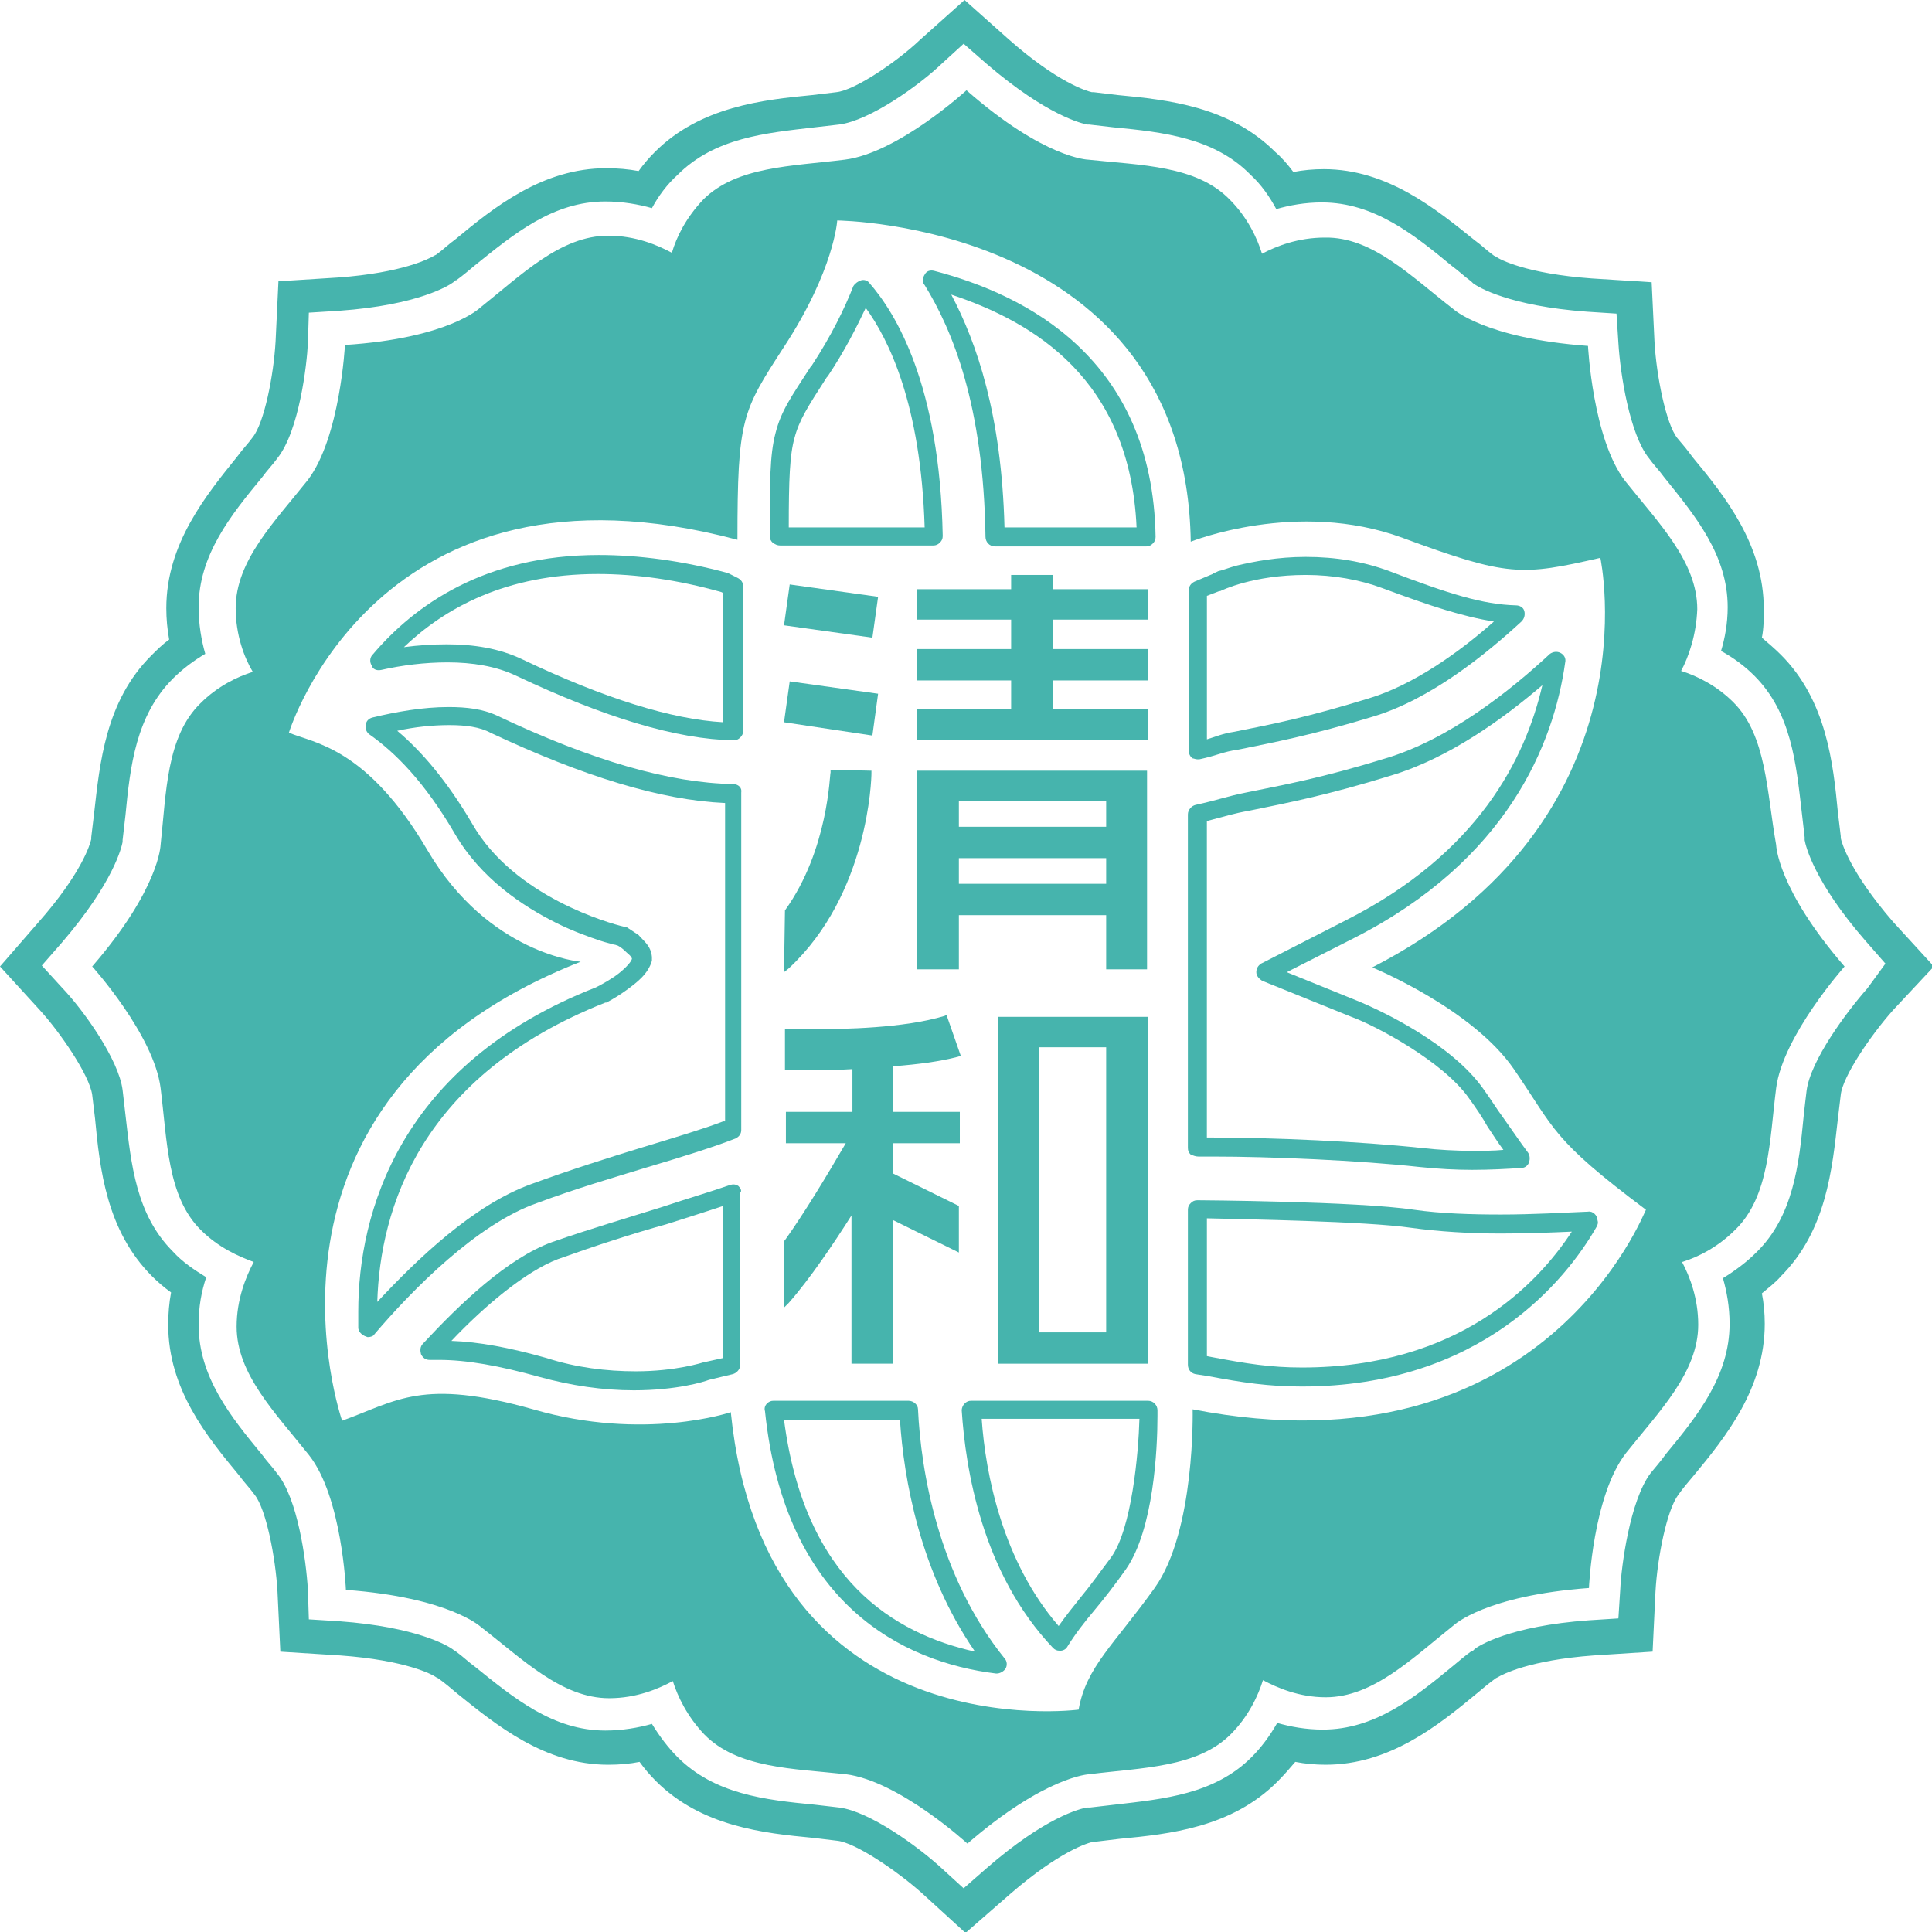 <?xml version="1.0" encoding="utf-8"?>
<!-- Generator: Adobe Illustrator 12.0.0, SVG Export Plug-In . SVG Version: 6.00 Build 51448)  -->
<!DOCTYPE svg PUBLIC "-//W3C//DTD SVG 1.1//EN" "http://www.w3.org/Graphics/SVG/1.1/DTD/svg11.dtd">
<svg  version="1.1" id="レイヤー_1" xmlns="http://www.w3.org/2000/svg" xmlns:xlink="http://www.w3.org/1999/xlink" width="203.3" height="203.3"
	 viewBox="0 0 203.3 203.3" overflow="visible" enable-background="new 0 0 203.3 203.3" xml:space="preserve">
<g>
	<path fill="#46B4AD" d="M199.201,97c-4.5-5.2-5.4-8.3-5.5-8.8V88c-0.101-0.8-0.201-1.7-0.301-2.5c-0.5-5.2-1.199-11.8-6-16.6
		c-0.6-0.6-1.3-1.2-2-1.8c0.2-1,0.2-2,0.2-3c0-6.8-4.101-11.9-7.5-16c-0.5-0.7-1-1.3-1.601-2C175.3,44.6,174.3,39.5,174.1,36
		l-0.3-6.3l-6.301-0.4c-6.899-0.5-9.699-2-10.1-2.3l-0.199-0.1c-0.701-0.5-1.301-1.1-2-1.6C151.1,22,146,17.8,139.3,17.8
		c-1.1,0-2.2,0.1-3.2,0.3c-0.601-0.8-1.2-1.5-1.899-2.1c-4.801-4.8-11.301-5.5-16.601-6c-0.8-0.1-1.7-0.2-2.5-0.3h-0.2
		c-0.5-0.1-3.6-1-8.8-5.6L101.5,0l-4.7,4.2C94.5,6.4,90,9.5,88,9.7c-0.8,0.1-1.7,0.2-2.5,0.3c-5.2,0.5-11.8,1.2-16.6,6
		c-0.6,0.6-1.2,1.3-1.7,2c-1.1-0.2-2.2-0.3-3.4-0.3c-6.7,0-11.8,4.1-15.9,7.5c-0.7,0.5-1.3,1.1-2,1.6l-0.2,0.1
		c-0.5,0.3-3.3,1.8-10.1,2.3l-6.3,0.4L29,35.9c-0.2,3.6-1.2,8.6-2.4,10.1c-0.5,0.7-1.1,1.3-1.6,2c-3.3,4.1-7.5,9.2-7.5,16
		c0,1.1,0.1,2.2,0.3,3.3c-0.7,0.5-1.3,1.1-1.9,1.7c-4.8,4.8-5.4,11.3-6,16.6c-0.1,0.8-0.2,1.7-0.3,2.5v0.2c-0.1,0.5-1,3.6-5.6,8.8
		l-4,4.6l4.2,4.6c2.1,2.3,5.2,6.8,5.5,8.9c0.1,0.799,0.2,1.699,0.3,2.5c0.5,5.299,1.2,11.799,6,16.6c0.6,0.6,1.3,1.199,2,1.699
		c-0.2,1.101-0.3,2.201-0.3,3.4c0,6.801,4.1,11.801,7.5,15.9c0.5,0.699,1.1,1.3,1.6,2c1.2,1.5,2.2,6.6,2.4,10.199l0.3,6.301l6.3,0.4
		c6.9,0.5,9.7,2,10.1,2.299l0.2,0.101c0.7,0.5,1.3,1,2,1.601c4.1,3.299,9.2,7.5,15.9,7.5c1.2,0,2.3-0.101,3.3-0.301
		c0.5,0.7,1.1,1.4,1.7,2c4.8,4.801,11.3,5.5,16.6,6c0.8,0.1,1.7,0.2,2.5,0.301c1.9,0.199,6.2,3.1,8.9,5.5l4.6,4.199l4.7-4.1
		c5.199-4.5,8.199-5.4,8.8-5.5h0.2c0.8-0.1,1.699-0.2,2.5-0.301c5.3-0.5,11.8-1.199,16.6-6c0.7-0.699,1.301-1.399,1.9-2.1
		c1,0.2,2.1,0.301,3.199,0.301l0,0c6.701,0,11.801-4.101,15.9-7.5c0.6-0.5,1.301-1.101,2-1.601l0.2-0.101
		c0.5-0.299,3.3-1.799,10.101-2.299l6.199-0.4l0.301-6.301c0.199-3.6,1.199-8.6,2.399-10.199c0.5-0.7,1-1.301,1.601-2
		c3.399-4.1,7.5-9.2,7.5-16c0-1.1-0.101-2.2-0.301-3.2c0.7-0.601,1.4-1.101,2-1.8c4.801-4.801,5.4-11.301,6-16.6
		c0.1-0.801,0.2-1.701,0.301-2.5c0.199-1.9,3.1-6.201,5.5-8.9l4.299-4.6L199.201,97z M196.5,104c-2.199,2.5-6,7.601-6.399,10.801
		c-0.101,0.8-0.2,1.699-0.3,2.6c-0.5,5.2-1.1,10.6-5,14.4c-1,1-2.2,1.9-3.5,2.699c0.4,1.4,0.699,3,0.699,4.801
		C182,144.8,178.6,149,175.3,153c-0.5,0.701-1.1,1.4-1.6,2c-2.201,2.9-3.101,9.9-3.201,12.201l-0.199,3.1l-3.1,0.199
		c-8.4,0.601-11.601,2.701-12,3L155,173.701h-0.1c-0.699,0.5-1.4,1.1-2,1.6c-4,3.3-8.199,6.699-13.699,6.699
		c-1.801,0-3.4-0.299-4.801-0.699c-0.8,1.4-1.699,2.6-2.699,3.6c-3.9,3.9-9.201,4.4-14.4,5c-0.9,0.1-1.7,0.2-2.6,0.301H114.4l0,0
		c-0.699,0.1-4.4,1-10.6,6.399l-2.4,2.101l-2.3-2.101c-2.5-2.3-7.6-6-10.8-6.399c-0.9-0.101-1.7-0.201-2.6-0.301
		c-5.2-0.5-10.5-1.1-14.4-5c-1-1-1.9-2.199-2.7-3.5c-1.4,0.4-3.1,0.7-4.9,0.7c-5.5,0-9.6-3.399-13.7-6.7c-0.7-0.5-1.3-1.1-2-1.6
		l-0.3-0.2c-0.5-0.399-3.8-2.399-12-3l-3.2-0.2l-0.1-3.1c-0.2-3.301-1.1-9.6-3.2-12.2c-0.5-0.7-1.1-1.3-1.6-2
		c-3.3-4-6.7-8.2-6.7-13.7c0-1.9,0.3-3.5,0.8-5c-1.3-0.8-2.5-1.6-3.5-2.699c-3.9-3.9-4.4-9.201-5-14.4c-0.1-0.801-0.2-1.7-0.3-2.6
		c-0.4-3.201-4.1-8.4-6.4-10.801l-2.1-2.3l2.1-2.4c5.5-6.4,6.3-10.1,6.4-10.6v-0.2l0,0c0.1-0.9,0.2-1.7,0.3-2.6
		c0.5-5.2,1.1-10.5,5-14.4c1-1,2.2-1.9,3.4-2.6c-0.4-1.4-0.7-3.1-0.7-4.9c0-5.5,3.4-9.7,6.7-13.7c0.5-0.7,1.1-1.3,1.6-2
		c2.3-2.9,3.1-9.9,3.2-12.1l0.1-3.2l3.2-0.2c8.4-0.6,11.6-2.7,12-3l0.2-0.2H48c0.7-0.5,1.4-1.1,2-1.6c4.1-3.3,8.2-6.7,13.7-6.7
		c1.8,0,3.5,0.3,4.9,0.7c0.7-1.3,1.6-2.5,2.7-3.5c3.9-3.9,9.2-4.4,14.4-5c0.9-0.1,1.7-0.2,2.6-0.3c3.2-0.4,8.4-4.1,10.8-6.4l2.3-2.1
		l2.4,2.1c6.4,5.5,10.1,6.3,10.6,6.4h0.2l0,0c0.899,0.1,1.7,0.2,2.601,0.3c5.199,0.5,10.6,1.1,14.399,5c1.101,1,2,2.3,2.7,3.6
		c1.4-0.4,3-0.7,4.8-0.7c5.5,0,9.7,3.4,13.7,6.7c0.699,0.5,1.3,1.1,2,1.6L155,29.8c0.5,0.4,3.801,2.4,12,3L170.1,33l0.2,3.1
		c0.199,3.3,1.199,9.6,3.199,12.1c0.5,0.7,1.101,1.3,1.601,2c3.3,4.1,6.7,8.2,6.7,13.7c0,1.7-0.301,3.3-0.7,4.6
		c1.3,0.7,2.5,1.6,3.5,2.6c3.899,3.9,4.399,9.2,5,14.4c0.101,0.9,0.2,1.7,0.3,2.6v0.3l0,0c0.1,0.6,1,4.4,6.4,10.6l2.1,2.4L196.5,104
		z"/>
	<path fill="#46B4AD" d="M182.4,73.9c-1.8-1.8-3.9-2.8-5.5-3.3c0.801-1.5,1.6-3.8,1.7-6.5c0-5-4.101-9.1-7.601-13.5
		c-3.399-4.4-3.899-14.2-3.899-14.2c-10.899-0.8-14.2-3.9-14.2-3.9c-4.4-3.4-8.5-7.6-13.5-7.5c-2.8,0-5.1,0.9-6.6,1.7
		c-0.5-1.6-1.5-3.8-3.4-5.7c-3.5-3.6-9.3-3.6-14.9-4.2c0,0-4.6-0.1-12.799-7.3c0,0-7.2,6.6-12.8,7.3C83.3,17.5,77.5,17.5,74,21
		c-1.8,1.9-2.8,3.9-3.3,5.6c-1.5-0.8-3.8-1.8-6.7-1.8c-5,0-9.1,4.1-13.5,7.6c0,0-3.3,3.2-14.2,3.9c0,0-0.5,9.7-3.9,14.2
		c-3.5,4.4-7.6,8.5-7.6,13.5c0,2.8,0.9,5.2,1.8,6.7c-1.6,0.5-3.7,1.5-5.5,3.3c-3.6,3.5-3.6,9.4-4.2,14.9c0,0-0.1,4.6-7.2,12.8
		c0,0,6.5,7.2,7.2,12.799c0.7,5.601,0.7,11.4,4.2,14.9c1.9,1.9,4,2.801,5.6,3.4c-0.8,1.5-1.8,3.9-1.8,6.8c0,5,4.1,9.101,7.6,13.5
		s3.9,14.2,3.9,14.2c10.9,0.8,14.2,3.9,14.2,3.9c4.4,3.399,8.5,7.5,13.5,7.5c2.9,0,5.2-1,6.7-1.801c0.5,1.6,1.5,3.7,3.3,5.6
		c3.5,3.601,9.4,3.601,14.9,4.201C94.6,187.4,101.8,194,101.8,194c8.2-7.1,12.8-7.299,12.8-7.299C120.201,186,126,186,129.5,182.5
		c1.9-1.899,2.9-4.1,3.4-5.699c1.5,0.8,3.801,1.8,6.6,1.8c5,0,9.101-4.101,13.5-7.601c0,0,3.301-3.1,14.201-3.899
		c0,0,0.399-9.7,3.899-14.2c3.5-4.4,7.601-8.5,7.601-13.5c0-2.8-0.9-5.1-1.701-6.6c1.601-0.5,3.701-1.5,5.601-3.4
		c3.601-3.5,3.601-9.4,4.3-14.9c0.7-5.5,7.2-12.799,7.2-12.799c-7.101-8.2-7.2-12.8-7.2-12.8C185.9,83.3,185.9,77.4,182.4,73.9z
		 M125.5,148.3c0,0,0.301,12.8-4,18.8c-4.299,6-7.199,8.3-8,12.8c0,0-33,4.4-36.6-31.3c0,0-9.1,3.101-20.8-0.3
		C44.4,145,41.8,147.4,36,149.5c0,0-11.8-33.799,25.1-48.299c0,0-9.7-0.8-16.1-11.7S33,78.2,30.4,77.1c0,0,9.3-30.4,47.2-20.3
		c0-12.8,0.5-13.5,4.9-20.3c5.3-8.1,5.6-13.3,5.6-13.3s36.7,0.3,37.2,33.8c0,0,11.199-4.5,22.3-0.4s12.5,4,20.8,2.1
		c0,0,6,27.7-24,43.1c0,0,10.5,4.3,14.9,10.7c4.4,6.4,3.9,7.301,13.9,14.801C173.1,127.3,162.5,155.5,125.5,148.3z"/>
	<path fill="#46B4AD" d="M103.701,56.5c0,0.5,0.399,1,1,1v-1h1h-1v1H120.6c0.3,0,0.5-0.1,0.7-0.3c0.199-0.2,0.3-0.4,0.3-0.7
		c-0.3-18.8-13.7-25.5-23.3-28c-0.4-0.1-0.8,0-1,0.4c-0.2,0.3-0.3,0.8,0,1.1C100.2,34.7,103.5,42.6,103.701,56.5z M119.6,55.5
		h-13.899C105.4,43.7,102.8,36.1,100.1,31C108.8,33.9,118.9,39.9,119.6,55.5z"/>
	<path fill="#46B4AD" d="M77.1,82.5c-6.5-0.1-14.7-2.4-24.8-7.2c-1.5-0.7-3.2-0.9-5.1-0.9c-2.7,0-5.5,0.5-8,1.1
		c-0.4,0.1-0.7,0.4-0.7,0.8c-0.1,0.4,0.1,0.8,0.4,1c2.7,1.9,5.8,5,9,10.5c2.7,4.6,7,7.5,10.6,9.3c1.8,0.9,3.5,1.5,4.7,1.9
		c0.6,0.2,1.1,0.3,1.4,0.4c0.2,0,0.3,0.1,0.4,0.1l0,0c0.2,0.1,0.5,0.3,0.8,0.6c0.2,0.2,0.5,0.4,0.6,0.6c0.1,0.1,0.1,0.2,0.1,0.2
		c-0.1,0.4-1,1.301-1.9,1.9s-1.7,1-1.9,1.1c-20.7,8.1-25,23.801-25,34.1c0,0.601,0,1.201,0,1.701c0,0.399,0.3,0.699,0.7,0.899
		c0.1,0,0.2,0.101,0.3,0.101c0.3,0,0.6-0.101,0.7-0.301c4-4.699,10.8-11.6,17.1-13.8c4-1.5,8.1-2.7,11.7-3.8c3.7-1.1,6.9-2.1,9.2-3
		c0.4-0.2,0.6-0.5,0.6-0.9V83.4C78.1,82.9,77.7,82.5,77.1,82.5z M76.1,118c-2.1,0.801-5.1,1.701-8.4,2.701L68,121.6l-0.3-0.899
		c-3.6,1.1-7.7,2.399-11.8,3.899c-6.1,2.2-12,7.899-16.2,12.399c0.3-9.799,4.5-23.799,24-31.5h0.1c0,0,1-0.5,2.1-1.299
		c1.1-0.801,2.3-1.701,2.7-3.101c0-0.1,0-0.2,0-0.4c-0.1-1.2-0.9-1.7-1.4-2.3C66.6,98,66,97.6,66,97.6c-0.1-0.1-0.3-0.1-0.4-0.1l0,0
		c-1.3-0.3-11.5-3.1-15.9-10.8c-2.7-4.6-5.4-7.7-7.9-9.8c1.8-0.4,3.7-0.6,5.5-0.6c1.7,0,3.2,0.2,4.3,0.8c9.8,4.6,17.9,7.1,24.7,7.4
		V118H76.1z"/>
	<path fill="#46B4AD" d="M82.1,57.4h16.1c0.3,0,0.5-0.1,0.7-0.3c0.2-0.2,0.3-0.4,0.3-0.7c-0.3-16-5-23.5-7.7-26.6
		c-0.2-0.3-0.6-0.4-0.9-0.3c-0.3,0.1-0.6,0.3-0.8,0.6c-0.9,2.3-2.3,5.2-4.4,8.4l-0.1,0.1c-2,3.1-3.1,4.6-3.7,7
		C81,47.9,81,50.7,81,56.4c0,0.3,0.1,0.5,0.3,0.7C81.6,57.3,81.8,57.4,82.1,57.4z M90.8,30.5L90,31.1L90.8,30.5z M83.6,46.1
		c0.5-1.9,1.4-3.3,3.4-6.4l0.1-0.1c1.8-2.7,3-5.1,4-7.2c2.4,3.3,5.8,10.1,6.2,23.1H83C83,50.5,83.1,47.9,83.6,46.1z"/>
	<path fill="#46B4AD" d="M126.1,121.701c0.5,0,1,0,1.5,0c6.101,0,15.399,0.399,21.8,1.1l0,0c1.9,0.199,3.801,0.3,5.5,0.3
		c1.9,0,3.7-0.101,5.2-0.2c0.399,0,0.7-0.3,0.8-0.6c0.1-0.301,0.1-0.7-0.1-1c-0.9-1.2-1.7-2.4-2.7-3.801
		c-0.601-0.799-1.2-1.799-2-2.899c-3.3-4.7-10.601-8.2-13.3-9.3l-7.4-3l7.1-3.6c16.101-8.2,21-20.4,22.201-29
		c0.1-0.4-0.101-0.8-0.5-1c-0.4-0.2-0.801-0.1-1.101,0.1c-4.2,3.9-10.601,9-17.3,11C139,81.9,135,82.6,131.1,83.4
		c-2,0.4-3,0.8-5.3,1.3c-0.4,0.1-0.801,0.5-0.801,1v35.1c0,0.3,0.101,0.5,0.301,0.699C125.6,121.6,125.8,121.701,126.1,121.701z
		 M127,86.4c1.9-0.5,2.801-0.8,4.5-1.1c3.9-0.8,8.101-1.6,14.9-3.7c6-1.8,11.7-5.9,15.9-9.5c-1.801,7.8-6.801,17.7-20.6,24.7l-9,4.6
		c-0.301,0.2-0.5,0.5-0.5,0.9s0.299,0.699,0.6,0.9l9.4,3.799c2.5,0.9,9.699,4.701,12.399,8.601c0.8,1.101,1.399,2,1.899,2.899
		c0.601,0.9,1.101,1.701,1.701,2.5c-1,0.101-2.101,0.101-3.301,0.101c-1.699,0-3.5-0.101-5.3-0.3l-0.101,1l0.101-1
		c-6.5-0.7-15.8-1.1-22-1.1c-0.2,0-0.399,0-0.601,0V86.4L127,86.4z"/>
	<path fill="#46B4AD" d="M126,79.9c0.101,0,0.101,0,0.201,0c1.899-0.4,2.5-0.8,4-1c3.899-0.8,7.699-1.5,14.299-3.5
		c6-1.8,11.801-6.5,15.601-10c0.3-0.3,0.399-0.7,0.3-1.1c-0.1-0.4-0.5-0.6-0.9-0.6c-3.5-0.1-7-1.2-13.299-3.6
		c-2.701-1-5.601-1.5-8.801-1.5c-3,0-5.5,0.5-7.199,0.9c-0.801,0.2-1.5,0.5-2,0.6c-0.201,0.1-0.4,0.2-0.5,0.2
		c-0.101,0-0.101,0-0.101,0.1l0,0l0,0l0,0l0,0l0,0l-1.899,0.8c-0.4,0.2-0.601,0.5-0.601,0.9V79c0,0.3,0.101,0.6,0.399,0.8
		C125.6,79.8,125.8,79.9,126,79.9z M127,62.7l1.301-0.5l0,0c0.1,0,0,0,0.1,0c0.2-0.1,3.5-1.7,9-1.7c2.9,0,5.7,0.5,8.1,1.4
		c5.101,1.9,8.5,3,11.701,3.5c-3.601,3.2-8.5,6.7-13.201,8.1c-6.5,2-10.1,2.7-14.1,3.5c-1.3,0.2-1.9,0.5-2.9,0.8V62.7z"/>
	<path fill="#46B4AD" d="M148.8,127.3c-6-0.9-22.801-1-22.801-1c-0.299,0-0.5,0.1-0.699,0.3C125.1,126.8,125,127,125,127.3v16.3
		c0,0.5,0.301,0.899,0.801,1l1.3,0.2c3.7,0.699,6.399,1.1,9.899,1.1l0,0c18.801,0,27.801-11.199,31-16.8
		c0.101-0.2,0.201-0.399,0.101-0.7l0,0c0-0.5-0.5-1-1-0.9c-2.5,0.101-5.8,0.301-9.2,0.301C154.8,127.8,151.6,127.701,148.8,127.3z
		 M137,143.9c-3.299,0-5.799-0.4-9.5-1.1l-0.5-0.1v-14.5c3.701,0.1,16.701,0.299,21.5,1c2.9,0.399,6.201,0.6,9.4,0.6
		c2.7,0,5.301-0.1,7.5-0.2C161.8,135.1,153.5,143.9,137,143.9z"/>
	<path fill="#46B4AD" d="M120.8,147.4h-18.6c-0.301,0-0.5,0.1-0.701,0.301c-0.2,0.199-0.3,0.5-0.3,0.699c0.4,6.1,2.1,17.1,9.6,25
		c0.199,0.2,0.4,0.301,0.699,0.301h0.101c0.3,0,0.601-0.201,0.7-0.4c0.8-1.301,1.8-2.6,2.9-3.9c1-1.199,2.1-2.6,3.299-4.3
		c2.9-4.2,3.301-12.601,3.301-16.101c0-0.199,0-0.399,0-0.6C121.8,147.9,121.4,147.4,120.8,147.4z M102.201,149.4v-1V149.4z
		 M116.9,163.9c-1.199,1.6-2.199,3-3.199,4.2c-0.801,1-1.601,2-2.301,3c-5.9-6.8-7.699-16-8.1-21.8h16.6
		C119.8,152.9,119.1,160.9,116.9,163.9z"/>
	<path fill="#46B4AD" d="M96.6,148.3c0-0.5-0.5-0.9-1-0.9v1h-1h1v-1H81.4c-0.3,0-0.5,0.1-0.7,0.301c-0.2,0.199-0.3,0.5-0.2,0.799
		C82.6,168.8,95,174.9,104.8,176.1h0.1c0.301,0,0.7-0.2,0.9-0.5c0.199-0.3,0.199-0.8-0.1-1.101C98.7,165.8,96.9,154.701,96.6,148.3z
		 M82.5,149.4h12.2c0.4,6.2,2.1,16,7.9,24.4C94.1,171.9,84.7,166.3,82.5,149.4z"/>
	<path fill="#46B4AD" d="M40.1,70.5c2.2-0.5,4.6-0.8,7-0.8c2.6,0,5.1,0.4,7.2,1.4l0,0c9.3,4.4,16.9,6.7,22.9,6.8l0,0
		c0.3,0,0.5-0.1,0.7-0.3c0.2-0.2,0.3-0.4,0.3-0.7V61.7c0-0.4-0.2-0.7-0.6-0.9l-0.8-0.4l-0.2-0.1c-4.8-1.3-9.4-1.9-13.6-1.9
		c-12,0-19.4,5.3-23.8,10.5c-0.3,0.3-0.3,0.8-0.1,1.1C39.2,70.4,39.6,70.6,40.1,70.5z M62.9,60.4c4,0,8.4,0.6,13,1.9l0.2,0.1V76
		c-5.4-0.3-12.5-2.5-21.1-6.6l-0.4,0.9l0.4-0.9c-2.5-1.2-5.2-1.6-8-1.6c-1.5,0-3,0.1-4.5,0.3C46.8,64,53.2,60.4,62.9,60.4z"/>
	<path fill="#46B4AD" d="M77.7,124.8c-0.3-0.2-0.6-0.2-0.9-0.1c-2,0.699-4.4,1.399-7.1,2.299l0,0c-3.5,1.101-7.6,2.301-11.6,3.701
		c-4.7,1.699-9.7,6.5-13.6,10.699c-0.3,0.301-0.3,0.7-0.2,1.1c0.2,0.4,0.5,0.601,0.9,0.601c0.3,0,0.7,0,1,0
		c2.9,0,6.3,0.601,10.6,1.8c3.3,0.9,6.6,1.4,9.9,1.4c4.5,0,7.4-0.9,7.9-1.1l2.5-0.601c0.4-0.101,0.8-0.5,0.8-1V125.5
		C78.1,125.3,77.9,125,77.7,124.8z M76.1,142.9l-1.8,0.4h-0.1l0,0c-0.3,0.1-3.1,1-7.3,1c-3.1,0-6.3-0.4-9.4-1.4
		c-3.9-1.1-7.1-1.699-10-1.8c3.5-3.7,7.8-7.3,11.2-8.601c3.9-1.399,7.9-2.699,11.5-3.699l-0.3-0.9l0.3,0.9
		c2.2-0.7,4.1-1.301,5.9-1.9V142.9z"/>
	<polygon fill="#46B4AD" points="92.4,62.8 83.1,61.5 82.5,65.8 91.8,67.1 	"/>
	<polygon fill="#46B4AD" points="91.8,77.4 92.4,73 83.1,71.7 82.5,76 	"/>
	<polygon fill="#46B4AD" points="120.8,65.2 120.8,62 110.8,62 110.8,60.5 106.4,60.5 106.4,62 96.5,62 96.5,65.2 106.4,65.2 
		106.4,68.3 96.5,68.3 96.5,71.6 106.4,71.6 106.4,74.6 96.5,74.6 96.5,77.9 120.8,77.9 120.8,74.6 110.8,74.6 110.8,71.6 
		120.8,71.6 120.8,68.3 110.8,68.3 110.8,65.2 	"/>
	<path fill="#46B4AD" d="M120.8,81.1H96.5V102h4.4v-5.7h15.5v5.7h4.301V81.1H120.8z M116.4,93h-15.5v-2.7h15.5V93z M116.4,87h-15.5
		v-2.7h15.5V87z"/>
	<path fill="#46B4AD" d="M105,143.5H120.8V107H105V143.5z M109.3,110.201h7.1v30h-7.1V110.201z"/>
	<path fill="#46B4AD" d="M82.6,95.8L82.6,95.8l-0.1,6.5l0.5-0.4c8.4-7.8,8.7-20,8.7-20.5v-0.3L87.4,81v0.3
		C87.3,81.4,87.2,89.4,82.6,95.8z"/>
	<path fill="#46B4AD" d="M100.8,111.201l0.3-0.101l-1.5-4.3l-0.2,0.1c-4.3,1.301-10.6,1.4-13.9,1.4c-1.3,0-2.2,0-2.5,0h-0.4v4.3h0.3
		c0.4,0,1.2,0,2.4,0c1.3,0,2.9,0,4.4-0.101v4.5h-7v3.301H89c-2.1,3.6-4.4,7.4-6.4,10.199l-0.1,0.101v7l0.5-0.5
		c2.2-2.5,4.7-6.2,6.6-9.2v15.6H94v-15.1l6.9,3.4v-4.9l-6.9-3.4V120.3h7V117h-7v-4.799C96.6,112,98.9,111.701,100.8,111.201z"/>
</g>
</svg>
